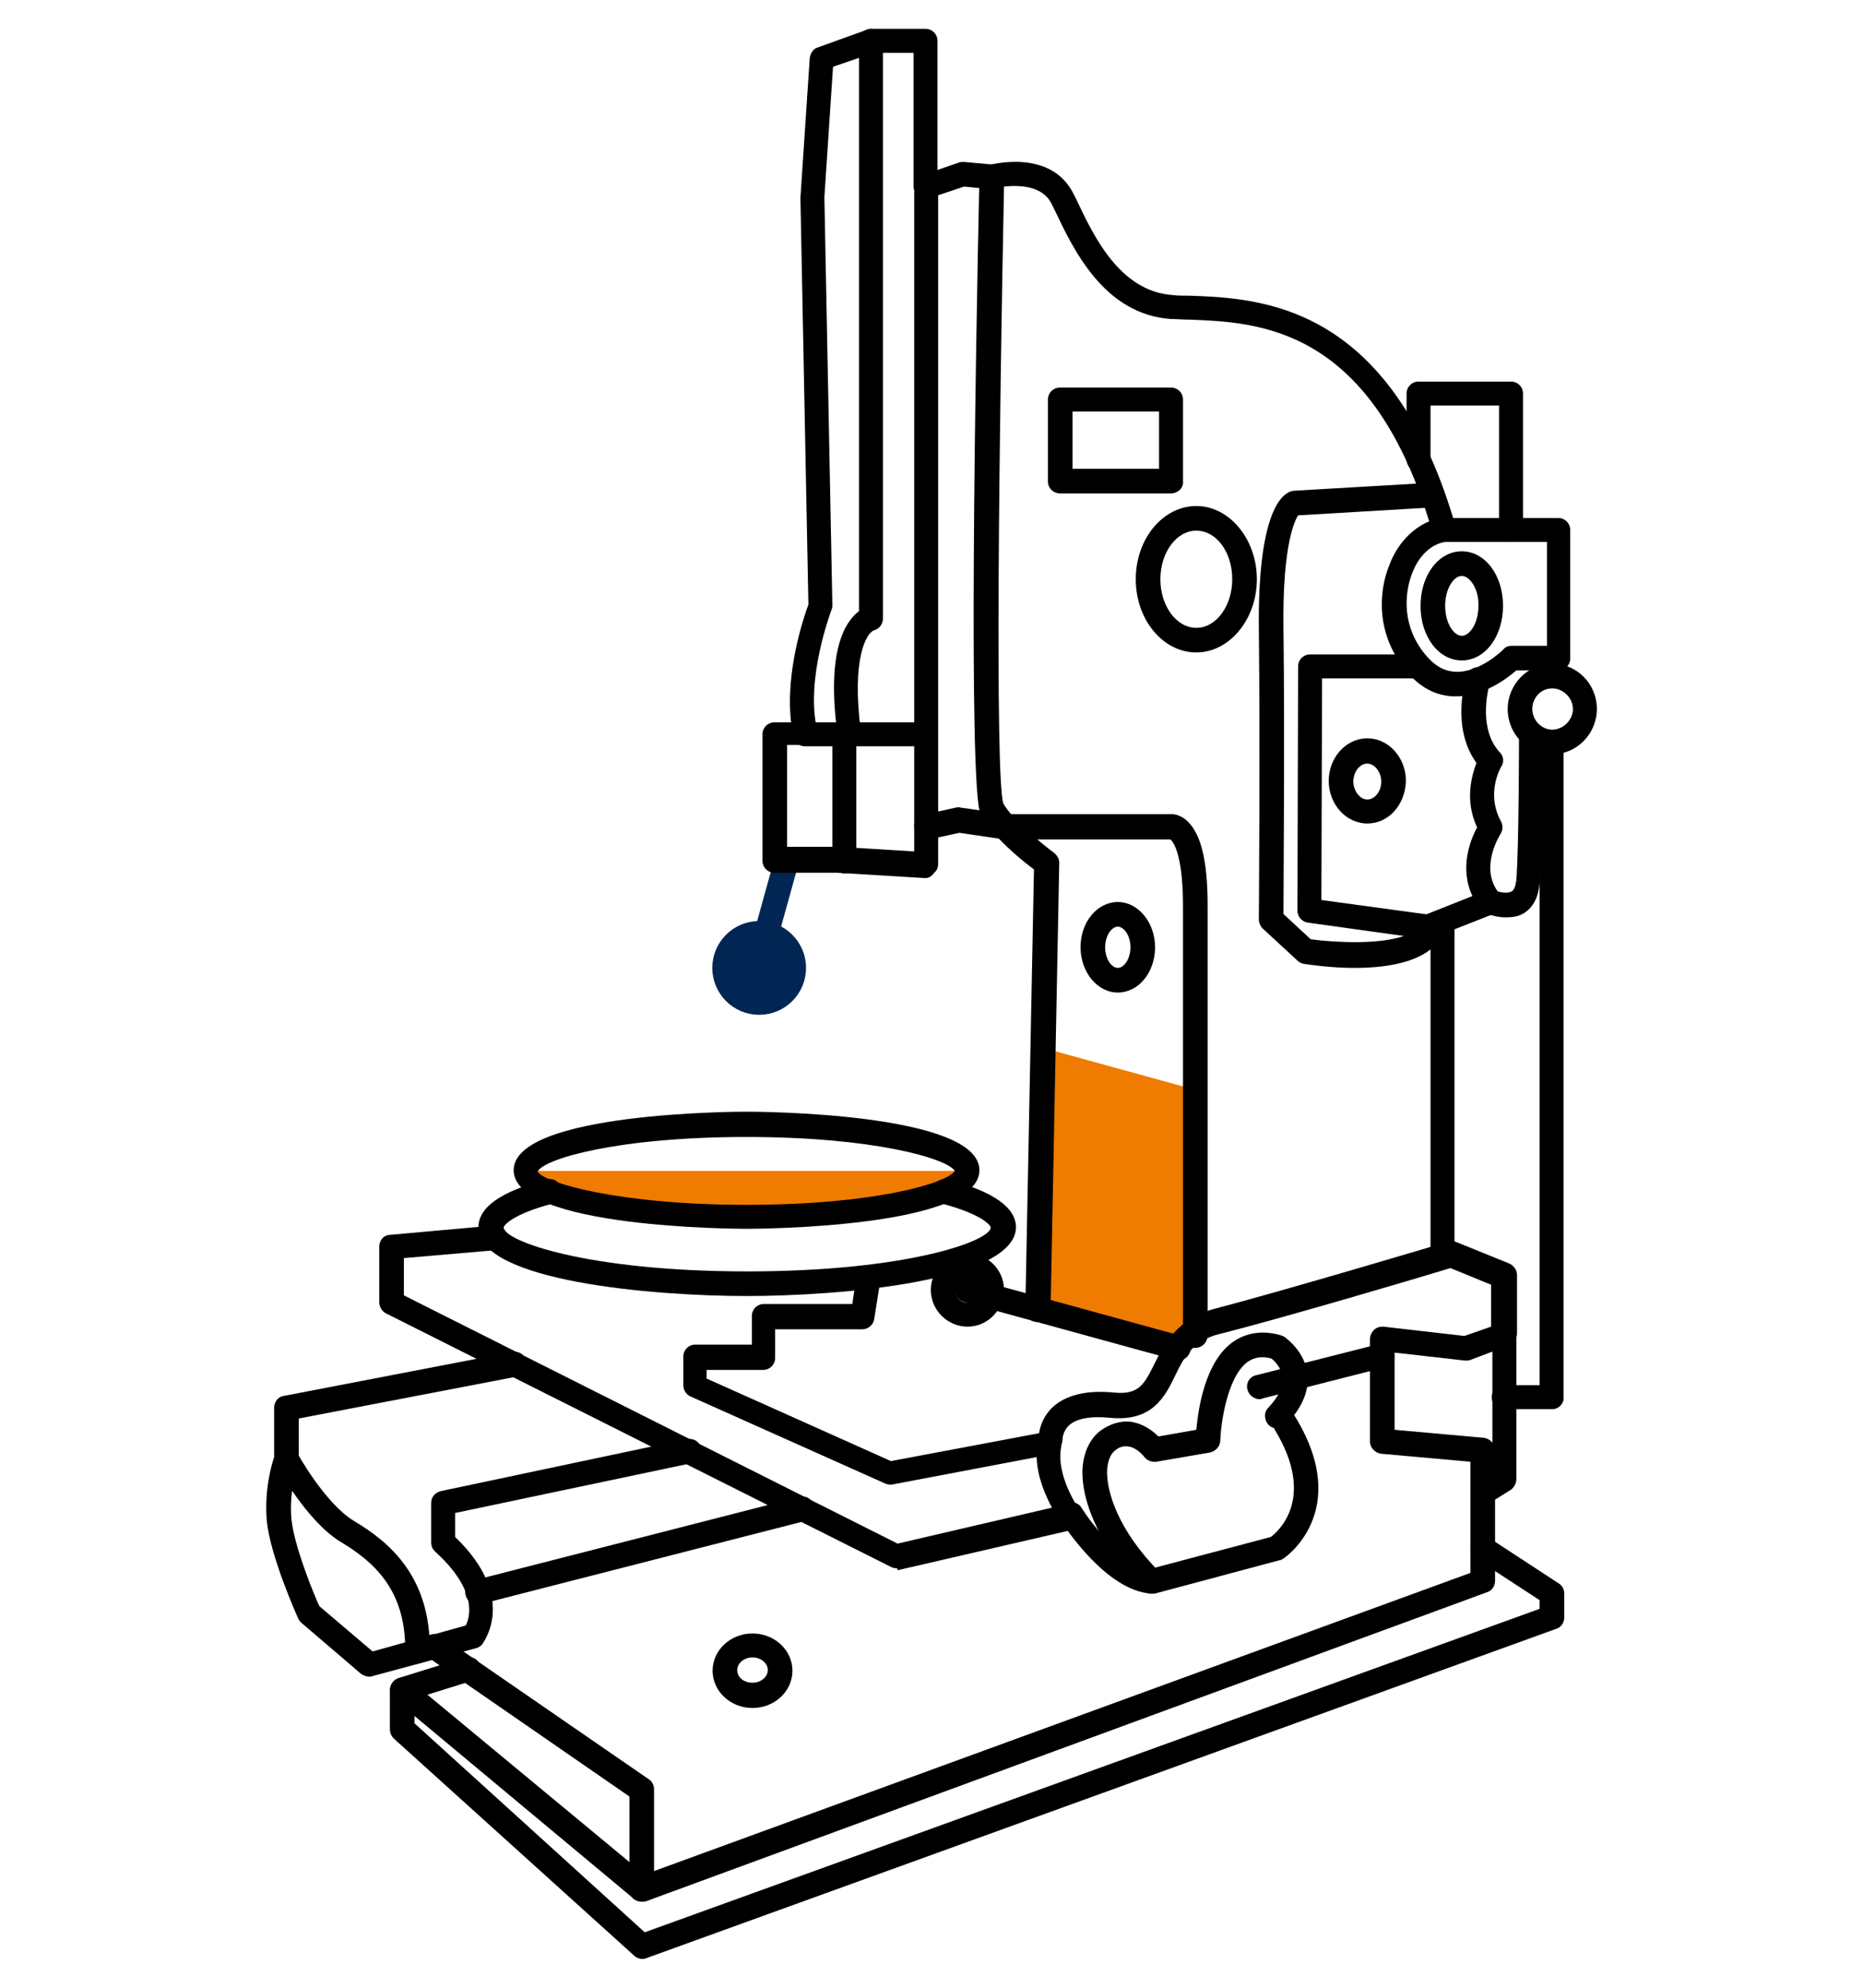 <?xml version="1.0" encoding="utf-8"?>
<!-- Generator: Adobe Illustrator 25.0.1, SVG Export Plug-In . SVG Version: 6.00 Build 0)  -->
<svg version="1.1" id="Layer_1" xmlns="http://www.w3.org/2000/svg" xmlns:xlink="http://www.w3.org/1999/xlink" x="0px" y="0px"
	 width="150px" height="160px" viewBox="0 0 280 290" style="enable-background:new 0 0 280 290;" xml:space="preserve">
<style type="text/css">
	.st0{fill:#ef7b00;}
	.st1{fill:none;stroke:#012653;stroke-width:3.691;stroke-linecap:round;stroke-linejoin:round;stroke-miterlimit:10;}
	.st1{fill:#012653;}
</style>
<g>
	<polygon class="st0" points="156.7,153.1 179.6,159.4 179.8,195.7 175.7,197.9 155.4,193.2 	"/>
	<g>
		<line class="st1" x1="118.2" y1="125.1" x2="115.2" y2="135.9"/>
		<ellipse class="st1" cx="114.1" cy="141.1" rx="5.2" ry="5.2"/>
		<g>
			<g>
				<path class="st0" d="M79,171.6h66.4c0,0-3.5,6.1-21.5,6.5S83.7,178.6,79,171.6z"/>
			</g>
			<g>
				<g>
					<path class="st2" d="M112.2,180.3c-1.4,0-35-0.1-35-8.8c0-8.7,33.6-8.8,35-8.8c1.4,0,35,0.1,35,8.8
						C147.2,180.2,113.6,180.3,112.2,180.3z M112.2,166.5c-19.4,0-30.5,3.3-31.4,5.2c0.8,1.6,12,5,31.4,5c19,0,30.1-3.2,31.3-5.1
						C142.3,169.7,131.2,166.5,112.2,166.5z M143.6,171.7L143.6,171.7L143.6,171.7z"/>
				</g>
				<g>
					<path class="st2" d="M112.2,190.4c-13.9,0-40.3-2.2-40.3-10.3c0-3,3.3-5.4,10.2-7.2c1-0.3,2,0.3,2.3,1.3c0.3,1-0.3,2-1.3,2.3
						c-6.1,1.6-7.4,3.3-7.4,3.6c0,2,12.5,6.6,36.6,6.6s36.6-4.6,36.6-6.6c0-0.3-1.3-2-7.4-3.6c-1-0.3-1.6-1.3-1.3-2.3
						c0.3-1,1.3-1.6,2.3-1.3c6.8,1.8,10.2,4.2,10.2,7.2C152.5,188.2,126.2,190.4,112.2,190.4z"/>
				</g>
				<g>
					<path class="st2" d="M134.7,231.3c-0.3,0-0.6-0.1-0.8-0.2L58,193c-0.6-0.3-1-1-1-1.7V183c0-1,0.7-1.8,1.7-1.8l15.6-1.4
						c0.9-0.1,1.9,0.7,2,1.7c0.1,1-0.7,1.9-1.7,2l-13.9,1.2v5.6l74.2,37.3l23.2-5.4c-1-1.9-2.2-4.6-2.3-7.6l-21.6,4.1
						c-0.4,0.1-0.8,0-1.1-0.1l-29.3-13.1c-0.7-0.3-1.1-1-1.1-1.7v-4.3c0-1,0.8-1.8,1.8-1.8h8.5v-4.3c0-1,0.8-1.8,1.8-1.8h13.3
						l0.6-4.1c0.2-1,1.1-1.7,2.1-1.5c1,0.2,1.7,1.1,1.5,2.1l-0.9,5.7c-0.1,0.9-0.9,1.6-1.8,1.6h-13.1v4.3c0,1-0.8,1.8-1.8,1.8h-8.5
						v1.3l27.7,12.4l23.4-4.4c0.6-0.1,1.2,0.1,1.7,0.5c0.4,0.4,0.6,1.1,0.5,1.7c-0.9,4.5,2.8,9.6,2.8,9.6c0.4,0.5,0.5,1.2,0.3,1.7
						c-0.2,0.6-0.7,1-1.3,1.2l-26.4,6.1C134.9,231.3,134.8,231.3,134.7,231.3z"/>
				</g>
				<g>
					<path class="st2" d="M55.5,247.6c-0.4,0-0.9-0.2-1.2-0.4l-9-7.7c-0.2-0.2-0.4-0.4-0.5-0.7c-0.2-0.4-4.2-9.4-4.7-14.6
						c-0.4-4.6,0.7-8.4,1.1-9.6v-7.4c0-0.9,0.6-1.7,1.5-1.8l34.3-6.6c1-0.2,2,0.5,2.2,1.5c0.2,1-0.5,2-1.5,2.2l-32.8,6.3v6.2
						c0,0.2,0,0.5-0.1,0.7c0,0-1.4,3.8-1,8.2c0.4,4.1,3.4,11.4,4.2,13.1l8,6.8l14-3.9c0.6-1.2,1.9-5.2-4.6-11.1
						c-0.4-0.4-0.6-0.8-0.6-1.4v-5.9c0-0.9,0.6-1.6,1.5-1.8l36.9-7.8c1-0.2,2,0.4,2.2,1.4c0.2,1-0.4,2-1.4,2.2L68.4,223v3.6
						c9.6,9.2,4.1,16,4.1,16.1c-0.2,0.3-0.6,0.5-0.9,0.6L56,247.5C55.8,247.6,55.6,247.6,55.5,247.6z"/>
				</g>
				<g>
					<path class="st2" d="M96.5,290c-0.4,0-0.9-0.2-1.2-0.5l-36.1-32.6c-0.4-0.4-0.6-0.9-0.6-1.4v-5.9c0-0.8,0.5-1.5,1.3-1.8l10-3.1
						c1-0.3,2,0.3,2.3,1.2c0.3,1-0.3,2-1.2,2.3l-8.7,2.7v3.7L96.9,286l134.5-48.6v-1.3l-9.5-6.2c-0.9-0.6-1.1-1.7-0.5-2.6
						c0.6-0.9,1.7-1.1,2.5-0.5l10.4,6.8c0.5,0.3,0.8,0.9,0.8,1.5v3.6c0,0.8-0.5,1.5-1.2,1.7L97.1,289.9C96.9,290,96.7,290,96.5,290z
						"/>
				</g>
				<g>
					<path class="st2" d="M96.5,281.4c-0.4,0-0.8-0.1-1.2-0.4L59.3,251c-0.8-0.7-0.9-1.8-0.2-2.6c0.6-0.8,1.8-0.9,2.6-0.2l36.1,29.9
						c0.8,0.7,0.9,1.8,0.2,2.6C97.6,281.2,97.1,281.4,96.5,281.4z"/>
				</g>
				<g>
					<path class="st2" d="M173,235.1c0,0-0.1,0-0.1,0c-6.6-0.5-12.7-9.8-13.4-10.8c-0.6-0.9-0.3-2,0.6-2.6c0.9-0.6,2-0.3,2.5,0.6
						c1.5,2.4,6.3,8.5,10.3,9.1l18.1-4.8c1.2-0.9,6.8-5.9,0.6-16.1c-0.5-0.9-0.3-2,0.6-2.5c0.9-0.5,2-0.3,2.5,0.6
						c8.7,14.3-1.8,21.3-1.9,21.3c-0.2,0.1-0.3,0.2-0.5,0.2l-18.7,5C173.3,235.1,173.2,235.1,173,235.1z"/>
				</g>
				<g>
					<path class="st2" d="M177.1,200.1c-0.2,0-0.3,0-0.5-0.1l-31.7-8.7c-1-0.3-1.6-1.3-1.3-2.3c0.3-1,1.3-1.6,2.3-1.3l31.7,8.7
						c1,0.3,1.6,1.3,1.3,2.3C178.6,199.6,177.9,200.1,177.1,200.1z"/>
				</g>
				<g>
					<path class="st2" d="M145.4,195c-3,0-5.5-2.5-5.5-5.5c0-3,2.4-5.5,5.5-5.5s5.5,2.5,5.5,5.5C150.8,192.6,148.4,195,145.4,195z
						 M145.4,187.8c-1,0-1.8,0.8-1.8,1.8c0,1,0.8,1.8,1.8,1.8c1,0,1.8-0.8,1.8-1.8C147.2,188.6,146.4,187.8,145.4,187.8z"/>
				</g>
				<g>
					<path class="st2" d="M96.5,281.4c-0.4,0-0.7-0.1-1.1-0.3c-0.5-0.3-0.8-0.9-0.8-1.5v-14l-30.4-21c-0.8-0.6-1.1-1.7-0.5-2.6
						c0.6-0.8,1.7-1.1,2.6-0.5l31.2,21.5c0.5,0.3,0.8,0.9,0.8,1.5v12.3L221,232v-16.7l-13.4-1.2c-0.9-0.1-1.7-0.9-1.7-1.8v-15.4
						c0-0.5,0.2-1,0.6-1.4c0.4-0.4,0.9-0.5,1.4-0.5l12.2,1.4l4-1.4v-6.3l-6.1-2.5c-3.9,1.2-25.5,7.6-34.7,9.9
						c-4.1,1-5.4,3.6-6.7,6.3c-1.5,3.1-3.4,6.9-9.7,6.3c-3-0.3-5.2,0.1-6.3,1.2c-0.9,0.9-0.9,2-0.9,2c0,1-0.7,1.9-1.7,1.9
						c-1.1,0-1.9-0.7-1.9-1.7c0-0.3-0.1-2.8,2-4.9c2-1.9,5.1-2.7,9.3-2.3c3.8,0.4,4.6-1.3,6.1-4.3c1.5-3,3.4-6.8,9.1-8.3
						c10-2.6,34.9-10,35.1-10.1c0.4-0.1,0.8-0.1,1.2,0.1l7.9,3.2c0.7,0.3,1.2,1,1.2,1.7v8.8c0,0.8-0.5,1.5-1.2,1.8L221,200
						c-0.3,0.1-0.5,0.1-0.8,0.1l-10.6-1.2v11.6l13.4,1.2c0.9,0.1,1.7,0.9,1.7,1.8v19.7c0,0.8-0.5,1.5-1.2,1.7L97.2,281.3
						C97,281.3,96.7,281.4,96.5,281.4z"/>
				</g>
				<g>
					<path class="st2" d="M173,235.1c-0.5,0-0.9-0.2-1.3-0.5c-5.9-5.9-9.3-13-9-18.4c0.2-2.4,1.1-4.3,2.6-5.5
						c1.5-1.1,3.1-1.6,4.7-1.4c1.9,0.3,3.3,1.4,4.1,2.2l5.7-1c0.3-3.2,1.3-10.2,5.5-13.2c2-1.4,4.5-1.8,7.2-1
						c0.2,0.1,0.3,0.1,0.5,0.2c0.1,0.1,3.1,2.1,3.5,5.6c0.3,2.5-0.8,5.1-3.2,7.6c-0.7,0.7-1.9,0.8-2.6,0.1c-0.7-0.7-0.8-1.9-0.1-2.6
						c1.6-1.7,2.3-3.2,2.2-4.6c-0.2-1.4-1.2-2.4-1.7-2.8c-1.4-0.4-2.6-0.2-3.6,0.5c-3.1,2.3-4,9.3-4.1,11.8c0,0.9-0.7,1.6-1.5,1.8
						l-8.1,1.4c-0.7,0.1-1.4-0.2-1.8-0.7c-0.3-0.4-1.3-1.5-2.5-1.6c-0.7-0.1-1.3,0.1-1.9,0.6c-0.9,0.7-1.1,1.9-1.2,2.8
						c-0.2,3.3,1.7,9.3,7.9,15.5c0.7,0.7,0.7,1.9,0,2.6C174,235,173.5,235.1,173,235.1z"/>
				</g>
				<g>
					<path class="st2" d="M189.3,205.9c-0.8,0-1.6-0.6-1.8-1.4c-0.3-1,0.3-2,1.3-2.2l18.5-4.7c1-0.3,2,0.4,2.2,1.3
						c0.3,1-0.3,2-1.3,2.2l-18.5,4.7C189.6,205.9,189.4,205.9,189.3,205.9z"/>
				</g>
				<g>
					<path class="st2" d="M222.9,221.8c-0.6,0-1.2-0.3-1.5-0.8c-0.6-0.9-0.3-2,0.6-2.6l2.3-1.5v-20.5c0-1,0.8-1.8,1.8-1.8
						c1,0,1.8,0.8,1.8,1.8v21.5c0,0.6-0.3,1.2-0.8,1.6l-3.2,2C223.6,221.7,223.2,221.8,222.9,221.8z"/>
				</g>
				<g>
					<path class="st2" d="M233.3,207.4H226c-1,0-1.8-0.8-1.8-1.8s0.8-1.8,1.8-1.8h5.4v-95.1c0-1,0.8-1.8,1.8-1.8s1.8,0.8,1.8,1.8
						v96.9C235.1,206.5,234.3,207.4,233.3,207.4z"/>
				</g>
				<g>
					<path class="st2" d="M155.9,194.3C155.9,194.3,155.9,194.3,155.9,194.3c-1.1,0-1.9-0.9-1.8-1.9l1.3-66.1c-1.9-1.4-6.3-5-8-8.2
						c-1.9-3.7-0.8-68.3-0.2-95.9c0-0.8,0.6-1.5,1.3-1.7c0.4-0.1,9.5-2.6,12.9,4.4l0.4,0.8c2.6,5.5,6.5,13.7,14.4,14.3
						c0.8,0.1,1.7,0.1,2.7,0.1c10.4,0.4,29.7,1.1,39.5,33.4h15.8c1,0,1.8,0.8,1.8,1.8v19.3c0,1-0.8,1.8-1.8,1.8h-6.3
						c-1.4,1.2-5,4-9.4,3.9c-2.8-0.1-5.2-1.4-7.2-3.9c-4.4-5.3-4.2-11.6-2.5-15.8c1.2-3.2,3.4-5.5,6-6.6
						c-9-29.3-25.8-29.9-35.9-30.3c-1.1,0-2-0.1-2.9-0.1c-10.1-0.7-14.7-10.5-17.5-16.4l-0.4-0.8c-1.4-3-5.2-2.9-7.2-2.7
						c-0.7,34.4-1.4,88.8-0.1,92.7c1.4,2.5,6,6.2,7.6,7.4c0.5,0.4,0.8,0.9,0.8,1.5l-1.3,67C157.7,193.5,156.9,194.3,155.9,194.3z
						 M217.2,77.1c-2.1,0.3-4,2.1-5,4.8c-1.2,3.2-1.4,8,2,12.1c1.4,1.7,2.8,2.5,4.5,2.6c3.7,0.2,7.2-3.3,7.3-3.4
						c0.3-0.4,0.8-0.5,1.3-0.5h5.2V77.1H217.2z"/>
				</g>
				<g>
					<path class="st2" d="M219.7,94.9c-3.5,0-6.2-3.6-6.2-8.2c0-4.6,2.7-8.2,6.2-8.2c3.5,0,6.2,3.6,6.2,8.2
						C225.9,91.3,223.2,94.9,219.7,94.9z M219.7,82.2c-1.2,0-2.5,1.9-2.5,4.5c0,2.6,1.3,4.5,2.5,4.5s2.5-1.9,2.5-4.5
						C222.3,84.2,220.9,82.2,219.7,82.2z"/>
				</g>
				<g>
					<path class="st2" d="M203.6,141.1c-3.7,0-6.8-0.5-7.6-0.6c-0.4-0.1-0.7-0.2-1-0.5l-5.2-4.8c-0.4-0.4-0.6-0.9-0.6-1.4
						c0-0.3,0.2-25.9,0-43.5c-0.2-17.3,3.3-20.3,4.8-20.8c0.1,0,0.3-0.1,0.5-0.1l20.7-1.2c0.9-0.1,1.9,0.7,1.9,1.7
						c0.1,1-0.7,1.9-1.7,2l-20.3,1.2c-0.3,0.5-2.4,3.8-2.2,17.2c0.2,15.9,0,38.2,0,42.7l4.1,3.8c3.8,0.5,10.3,0.8,14-0.5l-14.4-2
						c-0.9-0.1-1.6-0.9-1.6-1.8l0.1-36.7c0-1,0.8-1.8,1.8-1.8h15.6c1,0,1.8,0.8,1.8,1.8s-0.8,1.8-1.8,1.8h-13.8l-0.1,33.3l16.9,2.3
						c0.6,0.1,1.1,0.4,1.4,0.9c0.3,0.5,0.3,1.1,0.1,1.6C215.2,140.1,208.9,141.1,203.6,141.1z"/>
				</g>
				<g>
					<path class="st2" d="M205.5,119.4c-3.2,0-5.8-2.9-5.8-6.4c0-3.5,2.6-6.4,5.8-6.4s5.8,2.9,5.8,6.4
						C211.2,116.6,208.7,119.4,205.5,119.4z M205.5,110.4c-1.1,0-2.1,1.2-2.1,2.7c0,1.4,1,2.7,2.1,2.7c1.1,0,2.1-1.2,2.1-2.7
						C207.6,111.7,206.6,110.4,205.5,110.4z"/>
				</g>
				<g>
					<path class="st2" d="M233.3,109c-3.7,0-6.7-3-6.7-6.8c0-3.7,3-6.8,6.7-6.8c3.7,0,6.7,3,6.7,6.8C240,105.9,237,109,233.3,109z
						 M233.3,99.1c-1.7,0-3,1.4-3,3.1s1.4,3.1,3,3.1s3.1-1.4,3.1-3.1S234.9,99.1,233.3,99.1z"/>
				</g>
				<g>
					<path class="st2" d="M214.7,136.8c-0.7,0-1.4-0.4-1.7-1.2c-0.4-0.9,0.1-2,1-2.4l7.3-2.9c-2-4.2-0.3-8.5,0.7-10.3
						c-1.9-4.1-0.8-7.8-0.1-9.7c-3.9-5.4-1.6-12.7-1.5-13.1c0.3-1,1.4-1.5,2.3-1.2c1,0.3,1.5,1.3,1.2,2.3c0,0.1-2,6.6,1.5,10.4
						c0.6,0.6,0.7,1.5,0.2,2.2c-0.1,0.2-2.3,4,0,8.2c0.3,0.6,0.3,1.3-0.1,1.9c-0.1,0.2-3.3,5.2-0.1,9c0.4,0.5,0.5,1.1,0.4,1.6
						c-0.1,0.6-0.6,1-1.1,1.3l-9.4,3.7C215.2,136.8,215,136.8,214.7,136.8z"/>
				</g>
				<g>
					<path class="st2" d="M226.3,133.5c-1.5,0-2.7-0.5-2.9-0.6c-0.9-0.4-1.4-1.5-1-2.4c0.4-0.9,1.5-1.4,2.4-1l0,0
						c0.5,0.2,1.7,0.5,2.4,0.1c0.5-0.3,0.6-1.1,0.7-1.7c0.4-5.3,0.4-21.8,0.4-22c0-1,0.8-1.8,1.8-1.8c0,0,0,0,0,0
						c1,0,1.8,0.8,1.8,1.9c0,0.7-0.1,16.9-0.5,22.3c-0.2,2.7-1.4,4-2.4,4.6C228.2,133.4,227.2,133.5,226.3,133.5z"/>
				</g>
				<g>
					<path class="st2" d="M179.6,198.2c-1,0-1.8-0.8-1.8-1.8v-64.6c0-8.1-1.6-9.8-1.9-10l-24.9,0l-6.8-1l-4.6,1
						c-0.5,0.1-1.1,0-1.5-0.4c-0.4-0.4-0.7-0.9-0.7-1.4V23.7c0-0.8,0.5-1.5,1.2-1.7l5.5-1.9c0.2-0.1,0.5-0.1,0.8-0.1l4.4,0.4
						c1,0.1,1.8,1,1.6,2c-0.1,1-1.1,1.7-2,1.7l-4-0.4l-3.9,1.3v92.6l2.7-0.6c0.2,0,0.4-0.1,0.6,0l6.9,1l24.8,0c0.1,0,1.2-0.1,2.4,1
						c2.1,1.9,3.1,6,3.1,12.7v64.6C181.5,197.4,180.6,198.2,179.6,198.2z M175.9,121.7c0.1,0,0.2,0,0.3,0H175.9z"/>
				</g>
				<g>
					<path class="st2" d="M139.1,127.6c0,0-0.1,0-0.1,0l-13.2-0.8l-9.4,0c-1,0-1.8-0.8-1.8-1.8v-19c0-1,0.8-1.8,1.8-1.8h2.5
						c-0.9-7.6,1.9-15.8,2.6-17.7l-1.2-61.1l1.4-21c0.1-0.7,0.5-1.4,1.2-1.6l7.5-2.7c0.2-0.1,0.4-0.1,0.6-0.1h8.1
						c1,0,1.8,0.8,1.8,1.8v21.8c0,1-0.8,1.8-1.8,1.8s-1.8-0.8-1.8-1.8v-20h-6l-6.1,2.1l-1.3,19.6l1.2,61.2c0,0.2,0,0.5-0.1,0.7
						c0,0.1-4,10.3-2.2,18.1c0.1,0.6,0,1.1-0.3,1.6c-0.3,0.4-0.9,0.7-1.4,0.7h-2.8v15.3h7.7l11.4,0.7v-4c0-1,0.8-1.8,1.8-1.8
						s1.8,0.8,1.8,1.8v5.9c0,0.5-0.2,1-0.6,1.3C140,127.4,139.5,127.6,139.1,127.6z"/>
				</g>
				<g>
					<path class="st2" d="M126.9,126.9c-1,0-1.8-0.8-1.8-1.8v-19.1c0-1,0.8-1.8,1.8-1.8h12.2c1,0,1.8,0.8,1.8,1.8s-0.8,1.8-1.8,1.8
						h-10.4V125C128.7,126,127.9,126.9,126.9,126.9z"/>
				</g>
				<g>
					<path class="st2" d="M126.9,107.8H121c-1,0-1.8-0.8-1.8-1.8s0.8-1.8,1.8-1.8h5.9c1,0,1.8,0.8,1.8,1.8S127.9,107.8,126.9,107.8z
						"/>
				</g>
				<g>
					<path class="st2" d="M127.7,107.8c-0.9,0-1.7-0.7-1.8-1.6c-1.8-12.9,1.2-17.2,3.2-18.7V1.8c0-1,0.8-1.8,1.8-1.8
						s1.8,0.8,1.8,1.8v86.8c0,0.9-0.6,1.6-1.4,1.8c-1,0.4-3.4,4-1.9,15.3c0.1,1-0.6,1.9-1.6,2.1
						C127.9,107.8,127.8,107.8,127.7,107.8z"/>
				</g>
				<g>
					<path class="st2" d="M168,144.8c-3.1,0-5.6-3.1-5.6-6.8c0-3.8,2.5-6.8,5.6-6.8c3.1,0,5.6,3.1,5.6,6.8
						C173.6,141.8,171.1,144.8,168,144.8z M168,134.9c-0.9,0-1.9,1.3-1.9,3.1c0,1.8,1,3.1,1.9,3.1c0.9,0,1.9-1.3,1.9-3.1
						C169.9,136.2,168.9,134.9,168,134.9z"/>
				</g>
				<g>
					<path class="st2" d="M176,69.8h-16.7c-1,0-1.8-0.8-1.8-1.8V55.7c0-1,0.8-1.8,1.8-1.8H176c1,0,1.8,0.8,1.8,1.8V68
						C177.9,69,177,69.8,176,69.8z M161.2,66.1h13v-8.6h-13V66.1z"/>
				</g>
				<g>
					<path class="st2" d="M227.1,77.1c-1,0-1.8-0.8-1.8-1.8V56.6H215v8.1c0,1-0.8,1.8-1.8,1.8c-1,0-1.8-0.8-1.8-1.8v-9.9
						c0-1,0.8-1.8,1.8-1.8h13.9c1,0,1.8,0.8,1.8,1.8v20.6C228.9,76.3,228.1,77.1,227.1,77.1z"/>
				</g>
				<g>
					<path class="st2" d="M179.8,93.7c-5,0-9.1-4.9-9.1-11s4.1-11,9.1-11s9.1,5,9.1,11S184.8,93.7,179.8,93.7z M179.8,75.4
						c-3,0-5.4,3.3-5.4,7.3c0,4,2.4,7.3,5.4,7.3s5.4-3.3,5.4-7.3C185.2,78.6,182.8,75.4,179.8,75.4z"/>
				</g>
				<g>
					<path class="st2" d="M216.8,186.4c-1,0-1.8-0.8-1.8-1.8v-50.3c0-1,0.8-1.8,1.8-1.8c1,0,1.8,0.8,1.8,1.8v50.3
						C218.6,185.5,217.8,186.4,216.8,186.4z"/>
				</g>
				<g>
					<path class="st2" d="M71.8,236.8c-0.8,0-1.6-0.6-1.8-1.4c-0.3-1,0.3-2,1.3-2.3l48.8-12.5c1-0.3,2,0.3,2.2,1.3
						c0.3,1-0.3,2-1.3,2.3l-48.8,12.5C72.1,236.8,72,236.8,71.8,236.8z"/>
				</g>
				<g>
					<path class="st2" d="M62.7,245.6C62.7,245.6,62.6,245.6,62.7,245.6c-1,0-1.9-0.9-1.8-1.9c0.1-9.2-4.8-13.4-9.6-16.3
						c-5.2-3.1-9.6-11.3-9.8-11.6c-0.5-0.9-0.2-2,0.7-2.5c0.9-0.5,2-0.2,2.5,0.7c0,0.1,4.2,7.6,8.5,10.2c5.4,3.2,11.5,8.4,11.4,19.5
						C64.5,244.8,63.7,245.6,62.7,245.6z"/>
				</g>
				<g>
					<path class="st2" d="M113.1,252.3c-3.3,0-6-2.5-6-5.6c0-3.1,2.7-5.6,6-5.6c3.3,0,6,2.5,6,5.6
						C119.1,249.8,116.4,252.3,113.1,252.3z M113.1,244.7c-1.3,0-2.3,0.9-2.3,1.9c0,1.1,1,1.9,2.3,1.9c1.3,0,2.3-0.9,2.3-1.9
						C115.4,245.6,114.4,244.7,113.1,244.7z"/>
				</g>
			</g>
		</g>
	</g>
</g>
</svg>
